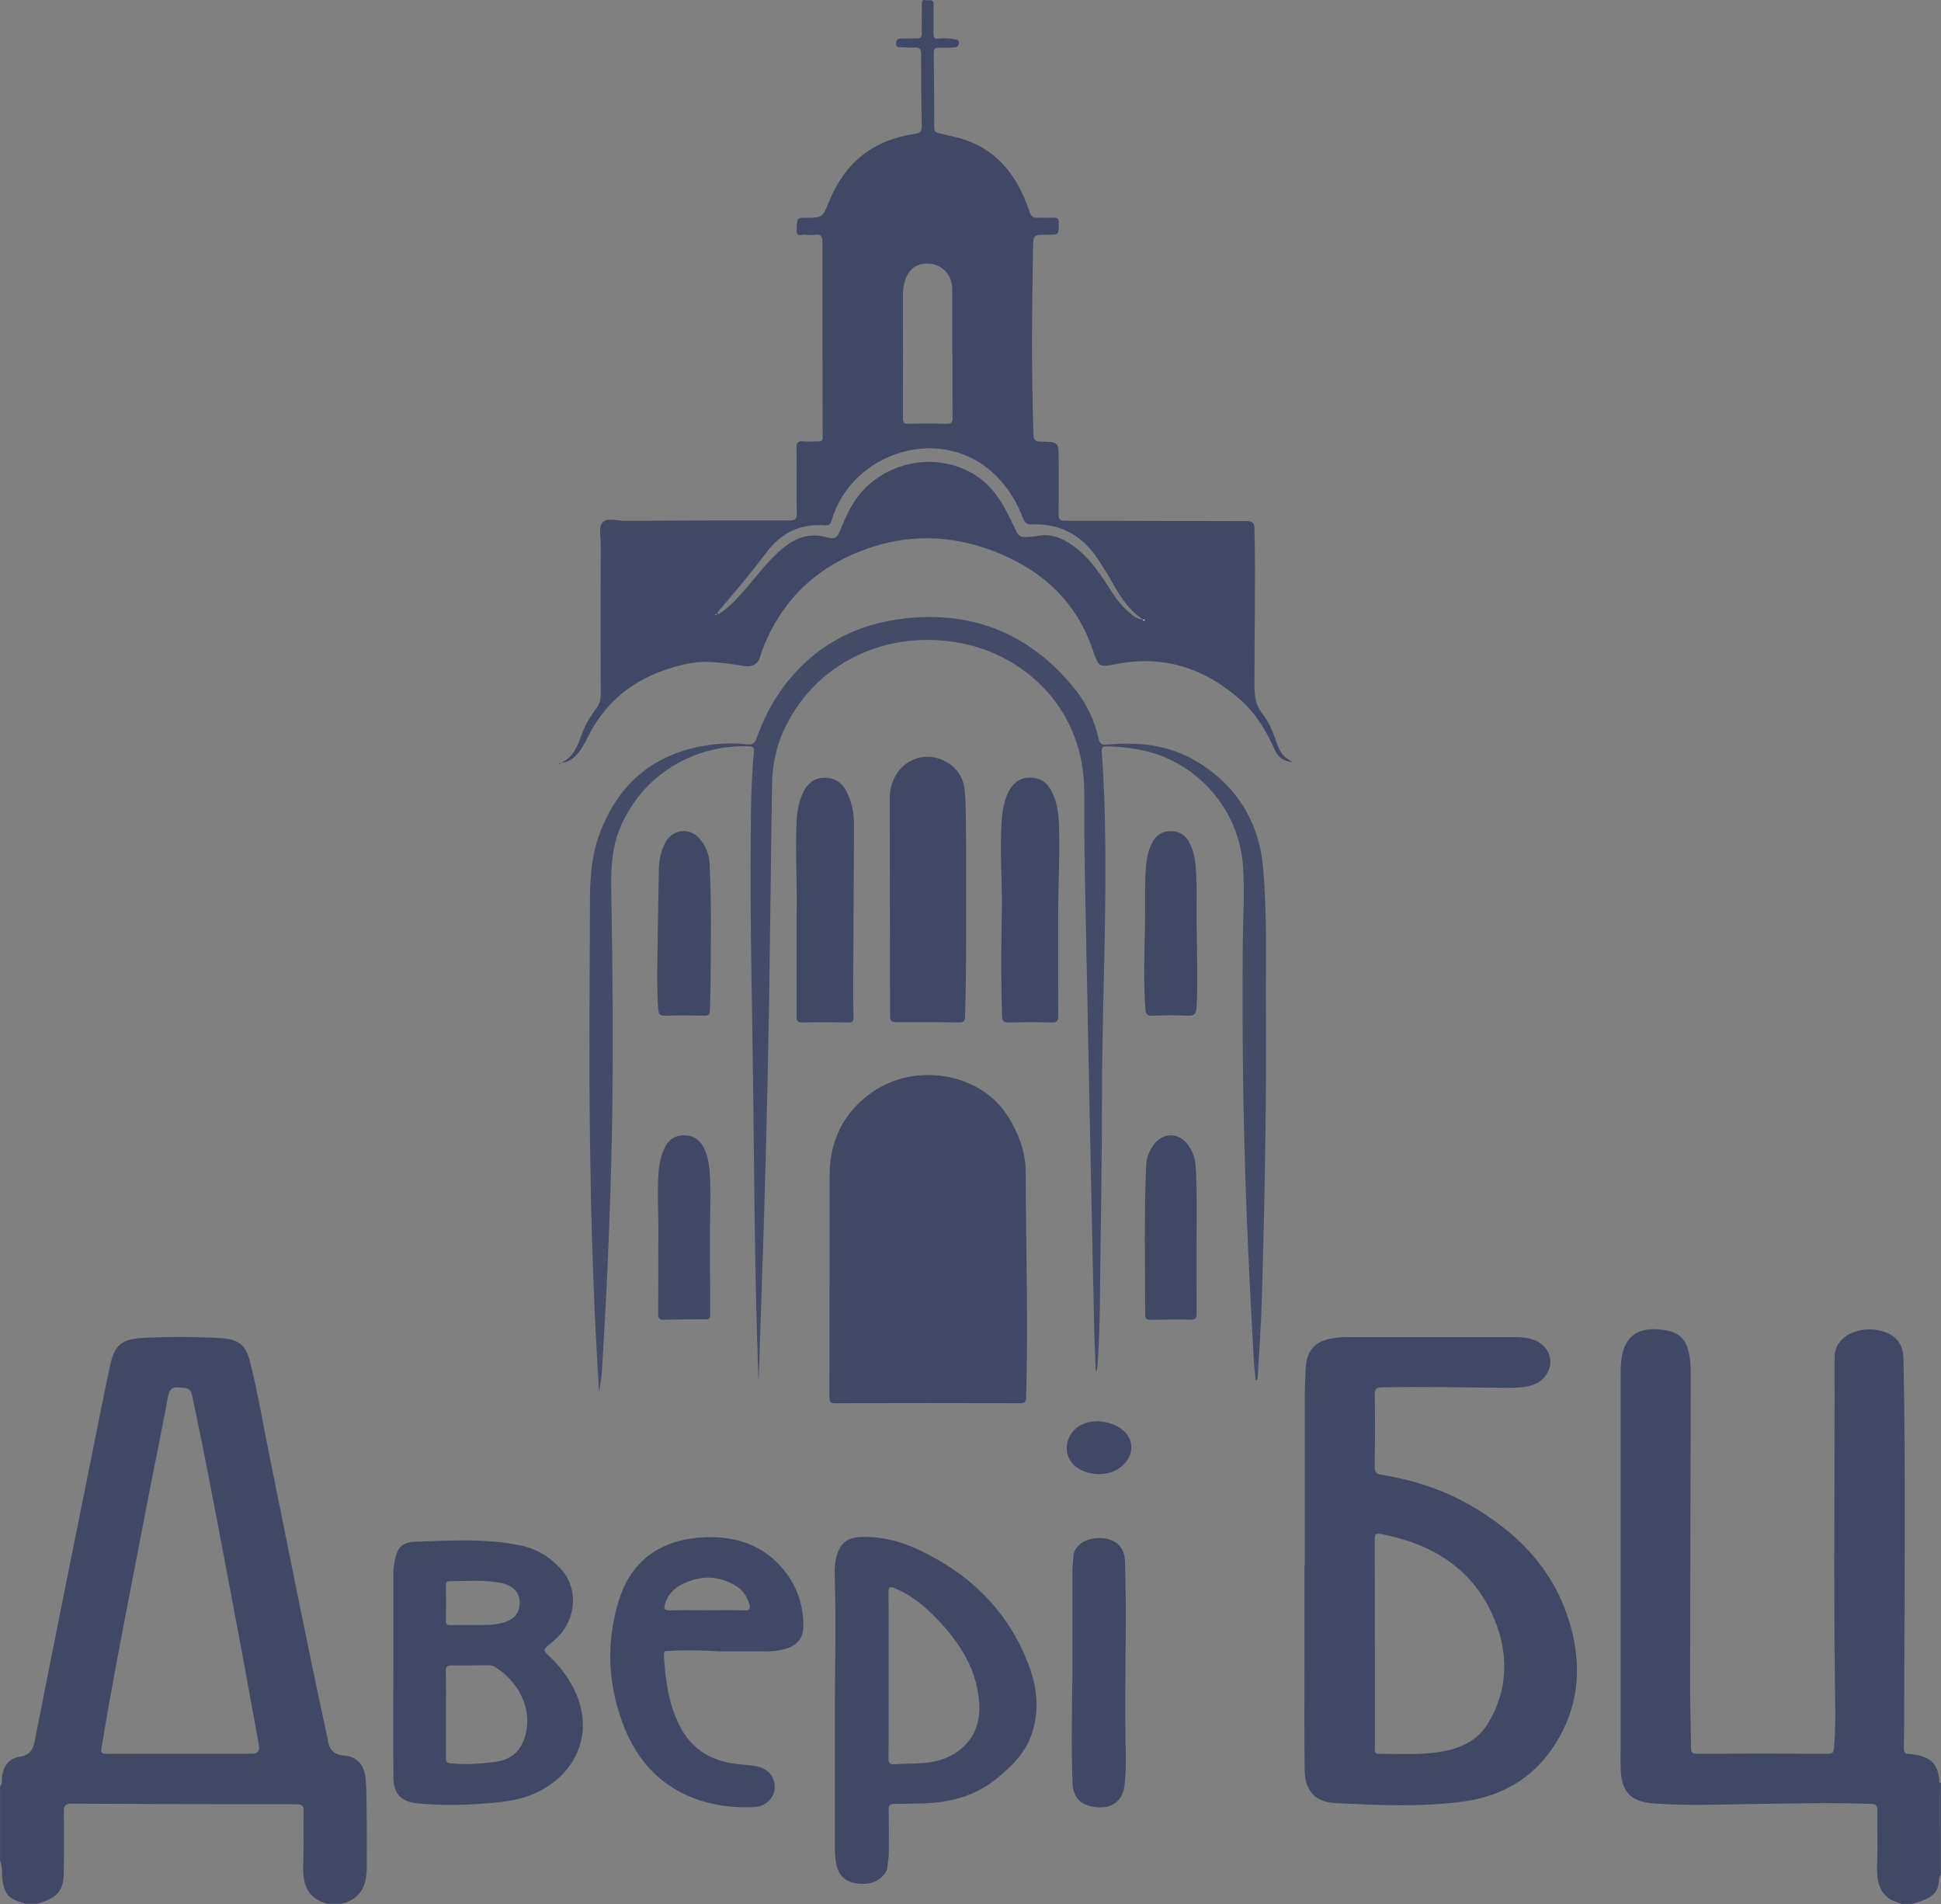 <?xml version="1.0" encoding="UTF-8"?>
<svg id="Layer_2" data-name="Layer 2" xmlns="http://www.w3.org/2000/svg" viewBox="0 0 337.4 330.92">
  <rect x="0" y="0" width="337.4" height="330.92" fill="#808080" stroke="none"/>
  <defs>
    <style>
      .cls-1 {
        fill: #fefefe;
      }

      .cls-1, .cls-2, .cls-3 {
        stroke-width: 0px;
      }

      .cls-2 {
        fill: #444b67;
      }

      .cls-3 {
        fill: #414865;
      }
    </style>
  </defs>
  <g id="Layer_1-2" data-name="Layer 1">
    <g>
      <path class="cls-3" d="m0,310.53c.49-.61.26-1.36.39-2.04.33-1.73,1.28-2.9,3-3.15,1.74-.26,2.33-1.13,2.67-2.83,3.39-17.3,6.89-34.58,10.36-51.86.9-4.5,1.78-9,2.76-13.48.75-3.42,2.04-4.43,5.55-4.62,4.59-.25,9.19-.23,13.78.04,2.89.17,4.21,1.17,4.93,4.01,1.35,5.34,2.26,10.77,3.35,16.16,3.33,16.42,6.55,32.85,10.11,49.22.02.08.04.15.05.23.2,1.75.91,2.76,2.93,2.92,2.1.17,3.39,1.54,3.65,3.78.18,1.56.15,3.11.18,4.66.07,3.63.05,7.27.04,10.9,0,3.27-1.01,5.65-4.48,6.42h-2.4c-3.46-.94-4.27-3.46-4.16-6.68.11-3.11,0-6.23.06-9.34.02-.96-.19-1.28-1.22-1.28-13.02,0-26.05-.03-39.07-.1-1.04,0-1.4.26-1.38,1.31.05,3.27.05,6.55,0,9.82-.02,1.5.04,3.06-1,4.33-.93,1.14-2.29,1.5-3.61,1.93h-2.16c-.18-.08-.35-.17-.54-.22-2.3-.61-3.06-1.58-3.37-3.97-.14-1.08.04-2.2-.41-3.24v-12.95Zm31.44-5.73h0c4.12,0,8.23,0,12.35,0q1.49,0,1.21-1.5c-1.32-7.22-2.61-14.44-3.98-21.65-2.48-13.04-4.85-26.11-7.62-39.1-.33-1.53-1.3-1.3-2.28-1.4-1.09-.11-1.65.22-1.88,1.45-1.42,7.52-2.98,15.02-4.41,22.54-2.46,12.89-5.07,25.74-7.19,38.69-.14.85.07.99.85.99,4.32-.03,8.63-.01,12.95-.01Z"/>
      <path class="cls-3" d="m330.44,330.92s-.03-.1-.05-.11c-3.45-.83-4.2-3.3-4.09-6.45.12-3.23,0-6.47.04-9.71,0-.82-.26-1.08-1.08-1.12-6.92-.27-13.83-.06-20.75.02-5.64.07-11.28.31-16.91-.09-4.22-.3-5.8-2.03-5.88-6.27-.02-1.12,0-2.24,0-3.36,0-21.54,0-43.07,0-64.61,0-1.08.01-2.15.17-3.23.53-3.53,2.61-5.21,6.23-4.95,3.82.27,5.23,1.59,5.67,5.42.11.95.11,1.91.11,2.87-.03,17.82-.09,35.64-.11,53.46,0,3.64.13,7.27.15,10.91,0,.78.15,1.11,1.04,1.11,7.6-.04,15.19-.03,22.79,0,.72,0,.95-.2,1.02-.91.28-2.95.26-5.91.21-8.86-.31-19.7-.04-39.4-.1-59.09,0-2.04,1.17-3.57,3.29-4.39,1.75-.67,3.53-.67,5.29-.1,2.22.72,3.36,2.3,3.4,4.66.39,19.9.19,39.79.12,59.69,0,2.64,0,5.28-.06,7.91-.02.83.23,1.16,1.05,1.14.32,0,.63.07.95.12,2.87.45,4.12,1.92,4.18,4.89,0,2.53,0,5.05.03,7.58,0,.41-.16.88.23,1.23v7.19c-.41.36-.32.89-.36,1.32-.14,1.61-1.18,2.43-2.49,3.01-.7.31-1.46.48-2.19.71h-1.92Z"/>
      <path class="cls-2" d="m337.4,318.69c-.39-.35-.23-.81-.23-1.23-.02-2.53-.02-5.05-.03-7.58.09-.02.17-.05.26-.07v8.87Z"/>
      <path class="cls-3" d="m97.44,132.61c2.18-.89,2.91-2.83,3.63-4.84.59-1.65,1.48-3.19,2.54-4.59.55-.73.81-1.5.81-2.43-.02-8.71-.02-17.42,0-26.13,0-1.31-.41-3,.34-3.83.78-.86,2.49-.27,3.79-.27,9.56-.05,19.12-.08,28.67-.06,1.09,0,1.3-.31,1.28-1.33-.06-3.72,0-7.43-.05-11.15-.02-.96.17-1.38,1.21-1.27.87.09,1.76-.02,2.64,0,.51.01.75-.16.7-.69-.02-.2,0-.4,0-.6-.02-11.11-.05-22.22-.04-33.33,0-.95-.19-1.41-1.24-1.29-.63.08-1.29.08-1.91-.02-.49-.07-1.36.51-1.33-.72.06-2.12.07-2.21,1.35-2.21,3.21.01,3.14-.02,4.32-2.91,2.73-6.69,7.67-10.64,14.85-11.67.95-.14,1.26-.42,1.24-1.4-.1-4.15-.14-8.31-.13-12.47,0-.92-.27-1.18-1.14-1.13-.79.05-1.6-.05-2.4-.06-.47,0-.86,0-.8-.69.05-.6.25-.85.87-.82.88.03,1.76-.05,2.64-.01.72.03.98-.21.96-.95-.04-1.64,0-3.28,0-4.92,0-.46-.03-.95.66-.79.53.12,1.4-.33,1.38.79-.02,1.68.02,3.36-.02,5.03-.02.69.2.91.89.86.92-.07,1.84-.09,2.75.12.38.09.83.06.8.66-.03.52-.4.72-.79.75-.87.07-1.76.1-2.63.05-.73-.04-.97.17-.96.93.05,4.32.07,8.63.07,12.95,0,.59.21.85.77.97.86.17,1.7.43,2.56.61,5.51,1.18,9.33,4.49,11.78,9.46.6,1.21,1.09,2.49,1.53,3.76.24.7.62.91,1.32.87.92-.05,1.84.05,2.76-.01.77-.05.93.25.93.96,0,2.02.03,2.02-2.02,2.01-2.34,0-2.4-.01-2.44,2.27-.21,10.83-.3,21.66.07,32.48.03.93.3,1.19,1.23,1.2,3.15.04,3.15.08,3.15,3.27,0,3.12.04,6.23-.02,9.35-.02.9.23,1.13,1.13,1.13,10.52.01,21.04.08,31.55.08,1.03,0,1.34.25,1.37,1.29.21,9.11-.02,18.22,0,27.33,0,1.76.21,3.37,1.36,4.82,1.29,1.6,1.98,3.55,2.64,5.47.49,1.4,1.37,2.39,2.73,2.99-1.41-.17-2.55-.65-3.16-2.06-1.47-3.35-3.33-6.45-6.13-8.9-6.17-5.4-13.22-7.71-21.4-6.11-3.1.6-3.13.56-4.15-2.47-2.74-8.1-8.39-13.45-16.1-16.7-7.29-3.06-14.84-3.6-22.38-1.13-9.12,2.99-15.6,8.95-19.03,18.04-.08.22-.15.45-.21.69q-.54,2.26-2.87,1.91c-3.24-.48-6.51-1.08-9.77-.41-7.06,1.47-12.87,4.86-16.61,11.26-.82,1.41-1.41,2.96-2.46,4.24-.8.99-1.76,1.71-3.1,1.74l.02.02Zm101.27-24.96c-.04.23.11.21.25.2.03,0,.06-.04.09-.06-.12-.04-.24-.08-.36-.12-2.8-1.84-4.37-4.65-5.93-7.48-.39-.7-.87-1.34-1.28-2.02-2.73-4.64-6.63-7.26-12.17-7.02-.84.04-1.19-.32-1.47-1.04-1.05-2.74-2.48-5.19-4.6-7.32-9.3-9.39-25.22-4.32-28.7,7.7-.2.7-.46.87-1.14.82-4.27-.36-7.63,1.32-10.16,4.69-2.59,3.45-5.37,6.75-8.17,10.03-.16.18-.45.33-.28.79,1.81-1.11,3.16-2.6,4.5-4.11,2.28-2.57,4.25-5.4,6.97-7.57,2.19-1.74,4.55-2.54,7.36-1.78,1.5.41,1.88.17,2.46-1.26,1.09-2.71,2.28-5.31,4.46-7.41,5.37-5.14,13.63-5.89,19.59-1.7,3.01,2.12,4.56,5.28,6.09,8.44.96,1.99.9,2.02,3.15,1.85.2-.02.4-.01.6-.06,2.6-.62,4.78.3,6.81,1.82,2.35,1.75,4.03,4.07,5.61,6.49,1.11,1.7,2.16,3.47,3.76,4.79.75.61,1.45,1.38,2.56,1.34Zm-33.16-46.27h-.03c0-3.71.02-7.43,0-11.14-.02-2.43-1.6-4.17-3.87-4.4-2.32-.23-3.83.93-4.46,3.4-.16.62-.23,1.25-.23,1.89,0,7.19.02,14.38,0,21.57,0,.71.15.97.92.95,2.24-.05,4.48-.05,6.71,0,.79.02,1-.22,1-1-.04-3.75-.02-7.51-.02-11.26Zm-41.19,45.47s.05.06.08.09c.03-.03.06-.05.08-.08l-.13-.08s-.03.05-.04.08Z"/>
      <path class="cls-3" d="m226.8,272.21c0-9.67,0-19.34,0-29.01,0-1.8.1-3.59.17-5.39.13-3.06,1.61-4.72,4.66-5.21.79-.13,1.59-.2,2.38-.2,9.72-.01,19.43-.01,29.15,0,1.11,0,2.24.05,3.32.42,1.9.65,3.08,2.23,3.01,4.01-.07,1.81-1.43,3.42-3.28,3.95-1.4.4-2.84.44-4.28.43-7.24-.05-14.47-.25-21.71-.08-.99.02-1.26.27-1.24,1.27.05,4.15.05,8.31-.02,12.47-.02.95.25,1.3,1.18,1.45,5.4.88,10.58,2.51,15.33,5.24,7.77,4.46,13.98,10.49,16.93,19.12,2.93,8.56,2.31,16.89-3.38,24.31-3.71,4.84-8.9,7.37-14.85,8.15-7.32.96-14.69.6-22.04.25-3.52-.17-5.31-2.18-5.35-5.8-.07-6.23-.03-12.47-.03-18.7,0-5.55,0-11.11,0-16.66h.03Zm12.2,13.37h0c0,6.07,0,12.14,0,18.21,0,.48-.19,1.04.69,1.03,3.51-.01,7.04.23,10.52-.32,3.42-.54,6.54-1.84,8.41-4.91,3.56-5.86,3.66-12.14,1.1-18.27-3.62-8.66-10.74-13.01-19.72-14.71-.91-.17-1.03.07-1.03.9.03,6.03.02,12.06.02,18.09Z"/>
      <path class="cls-3" d="m144.2,223.01c0-6.15.01-12.3,0-18.45-.02-6.12,2.25-11.08,7.33-14.67,7.69-5.43,18.87-3.29,23.52,3.9,2.02,3.13,3.24,6.38,3.25,10.08.01,12.98.47,25.96.07,38.94-.02.8-.18,1.08-1.05,1.08-10.71-.03-21.42-.03-32.13,0-.9,0-1.02-.32-1.02-1.1.03-6.59.02-13.18.02-19.77.01,0,.02,0,.03,0Z"/>
      <path class="cls-2" d="m104.13,241.84c-1.13-17.69-1.58-35.42-1.65-53.17-.04-10.91.04-21.82.08-32.73.01-3.97.4-7.9,1.89-11.63,3.43-8.62,9.75-13.58,18.96-14.85,2.19-.3,4.39-.33,6.58-.09.87.1,1.21-.21,1.48-.95,1.18-3.28,2.69-6.35,4.82-9.17,5.33-7.07,12.54-10.85,21.15-11.78,12.04-1.31,21.95,2.93,29.51,12.43,1.98,2.49,3.31,5.37,4.02,8.48.21.9.54,1.11,1.44,1.03,5.35-.48,10.6,0,15.32,2.76,7.07,4.14,11.07,10.46,11.82,18.55.74,8.08.45,16.21.5,24.32.11,17.19-.21,34.37-.73,51.54-.13,4.27-.46,8.54-.7,12.8,0,.17.06.4-.35.55-.11-1.21-.27-2.36-.33-3.52-.33-6.14-.65-12.29-.94-18.44-.83-17.81-1.12-35.63-.98-53.45.04-4.67.37-9.34.05-14.02-.67-9.66-7.79-17.97-17.3-20.05-2.12-.46-4.25-.7-6.42-.73-.7,0-.87.21-.83.89,1.42,20.01.04,40.02.04,60.03,0,10.47-.2,20.94-.32,31.41-.06,5.07-.07,10.15-.46,15.21-.03.41-.09.83-.32,1.23-.11-3.29-.24-6.59-.31-9.88-.44-20.57-.87-41.15-1.27-61.73-.19-9.67-.45-19.34-.41-29.01.06-14.85-10.36-23.4-19.95-25.76-12.64-3.12-26.01,1.99-32.02,14.27-1.56,3.18-2.25,6.57-2.3,10.07-.2,12.71-.31,25.41-.52,38.12-.28,17.54-.76,35.08-1.38,52.61-.15,4.35-.28,8.7-.44,13.04-.77-19.93-.74-39.87-1.06-59.8-.22-13.43-.47-26.85-.24-40.28.05-3.16.19-6.31.49-9.45.07-.71-.09-.95-.87-.98-9.79-.33-18.54,5.14-22.32,14.02-1.42,3.35-1.67,6.89-1.61,10.46.25,14.7.4,29.41.09,44.11-.29,13.5-.89,26.99-1.74,40.47-.06,1.03-.3,2.04-.45,3.06Z"/>
      <path class="cls-3" d="m145.12,297.24c.02-7.75.23-15.5-.02-23.24-.04-1.14-.01-2.3.3-3.44.64-2.32,1.82-3.33,4.26-3.42,3.51-.13,6.84.72,9.97,2.19,9.09,4.25,15.82,10.86,19.31,20.39,1.42,3.88,1.75,7.94.3,11.96-1.15,3.16-3.46,5.38-6,7.45-3.89,3.16-8.41,4.24-13.28,4.32-1.52.03-3.04.1-4.55.08-.73,0-.95.22-.94.96.05,2.51.04,5.03.02,7.55,0,.83-.15,1.67-.24,2.5-.04.41-.21.77-.45,1.09-1.3,1.71-3.09,1.98-5.05,1.68-1.82-.28-2.9-1.34-3.34-3.13-.28-1.18-.28-2.38-.28-3.57,0-7.79,0-15.58,0-23.36Zm9.34-6.18h0c0,4.83.03,9.66-.02,14.49,0,.93.26,1.16,1.15,1.09,1.51-.12,3.03-.09,4.55-.19,2.26-.14,4.43-.67,6.3-2.01,3.57-2.56,4.23-6.21,3.57-10.23-.86-5.26-3.8-9.4-7.41-13.12-2.04-2.1-4.31-3.9-7.05-5.05-.91-.38-1.12-.2-1.11.78.05,4.75.02,9.5.02,14.25Z"/>
      <path class="cls-3" d="m68.37,290.87c0-5.83,0-11.67,0-17.5,0-.59.09-1.19.19-1.78.44-2.56,1.19-3.55,3.79-3.64,6.06-.2,12.16-.59,18.17.66,2.9.61,5.33,2.14,7.25,4.4,2.72,3.2,2.36,8.34-.76,11.45-.45.45-.93.88-1.43,1.28-1.21,1-1.24,1.02-.07,2.13,1.82,1.72,3.3,3.7,4.38,5.95,3.42,7.06.53,14.5-6.88,17.86-2.45,1.11-5.06,1.46-7.68,1.69-4.19.38-8.38.46-12.58.08-2.93-.26-4.32-1.54-4.36-4.49-.08-6.03-.02-12.07-.02-18.1,0,0,0,0,0,0Zm9.15,7.01c0,2.55.01,5.11,0,7.66,0,.55.08.85.75.92,2.68.29,5.34.11,7.99-.27,2.78-.4,4.42-2.07,5.1-4.7,1.18-4.57-1.22-9.24-5.35-11.8-.34-.21-.74-.28-1.15-.27-2.12.02-4.23.05-6.35.03-.75,0-1.03.2-1.02,1.01.06,2.47.02,4.95.02,7.42Zm4.41-15.44c1.83-.05,3.68.13,5.48-.4,1.85-.54,2.75-1.47,2.9-3.07.19-2.1-1.01-3.46-3.5-3.91-2.86-.51-5.74-.24-8.61-.25-.52,0-.69.19-.69.7.02,2.08.02,4.15,0,6.23,0,.52.19.71.7.7,1.24-.02,2.48,0,3.72,0Z"/>
      <path class="cls-3" d="m125.26,287.01c-3-.16-6-.27-8.99-.07-.4.03-.91-.12-.87.62.23,4.25.77,8.43,2.69,12.3,2.21,4.46,5.99,6.43,10.78,6.81.8.06,1.59.15,2.38.27,2.15.33,3.48,1.81,3.42,3.78-.06,1.81-1.6,3.3-3.7,3.38-9.9.36-18.35-3.81-22.34-13.6-2.96-7.26-3.37-14.74-1.08-22.27,2.26-7.43,7.86-10.76,14.97-11.05,5.72-.23,10.74,1.57,14.26,6.37,1.93,2.64,2.86,5.69,2.87,8.97,0,2.2-1.03,3.47-3.16,4.07-1.01.28-2.03.42-3.08.42-2.72,0-5.44,0-8.16,0Zm-2.46-7.14c2.19,0,4.39-.05,6.58.02.98.03,1.07-.38.86-1.12-.4-1.4-1.22-2.51-2.48-3.24-2.95-1.71-5.99-1.73-9.03-.26-1.48.71-2.62,1.8-3.12,3.44-.24.78-.24,1.23.84,1.19,2.11-.09,4.23-.03,6.34-.03Z"/>
      <path class="cls-3" d="m167.94,157.34c0,6.43.02,12.86-.18,19.29-.02.8-.19,1.09-1.06,1.07-3.64-.06-7.28-.07-10.91-.04-.84,0-1.07-.23-1.07-1.07,0-12.62-.06-25.25-.05-37.87,0-5.62,5.29-8.92,9.91-6.25,1.94,1.12,2.95,2.9,3.14,5.09.15,1.79.16,3.59.18,5.39.04,2.4.03,4.79.04,7.19s0,4.79,0,7.19Z"/>
      <path class="cls-3" d="m186.41,291.23c0-6.11,0-12.22,0-18.34,0-.72.16-1.43.16-2.15,0-2.35,2.59-3.58,4.91-3.42,2.55.18,4,1.61,4.08,4.08.33,10.47-.1,20.93.09,31.4.04,2.52.13,5.04-.18,7.54-.34,2.73-2.31,4.12-5.07,3.74-2.75-.38-3.86-1.66-3.97-4.41-.23-6.15-.1-12.3-.02-18.46Z"/>
      <path class="cls-3" d="m183.94,159.64c0,5.63-.02,11.26.02,16.89,0,.94-.24,1.21-1.19,1.18-2.48-.07-4.96-.06-7.43,0-.9.02-1.12-.23-1.15-1.12-.2-6.03-.16-12.06-.04-18.09.1-5.23-.38-10.46-.03-15.69.12-1.85.38-3.65,1.25-5.31.79-1.51,1.99-2.34,3.73-2.34,1.76,0,2.95.89,3.71,2.38.88,1.74,1.19,3.62,1.26,5.56.19,5.51-.14,11.02-.13,16.53Z"/>
      <path class="cls-3" d="m138.48,159.05c.11-5.12-.24-10.63-.02-16.14.07-1.85.38-3.65,1.22-5.32.75-1.51,1.94-2.4,3.69-2.41,1.74,0,2.96.83,3.75,2.33,1,1.88,1.33,3.93,1.33,6.02-.02,9.03-.1,18.06-.14,27.08-.01,2.08,0,4.16.05,6.23.02.69-.21.87-.87.86-2.68-.04-5.36-.05-8.04,0-.79.01-.99-.22-.99-1,.03-5.75.02-11.51.02-17.66Z"/>
      <path class="cls-3" d="m123.57,162.84c-.03,4.23,0,8.47-.17,12.7-.03.78-.25,1-1.02.98-2.24-.05-4.48-.05-6.71.01-.89.02-1.19-.17-1.25-1.14-.29-4.23-.15-8.46-.08-12.69.07-3.79.09-7.58.18-11.38.04-1.68.3-3.33,1.12-4.85,1.29-2.38,4.19-2.75,5.98-.69,1.04,1.2,1.63,2.64,1.72,4.24.23,4.27.26,8.54.24,12.81Z"/>
      <path class="cls-3" d="m207.99,215.57c0,4.24-.02,8.47.02,12.71,0,.83-.23,1.1-1.07,1.08-2.32-.04-4.64-.02-6.96.03-.66.01-.91-.15-.91-.86-.02-8.63-.21-17.26.16-25.89.06-1.43.53-2.74,1.45-3.86,1.59-1.93,4.08-1.94,5.67,0,.97,1.18,1.41,2.56,1.5,4.08.25,4.23.17,8.47.14,12.7Z"/>
      <path class="cls-3" d="m208.04,162.23c.02,4.51.19,8.7-.05,12.9-.06,1.12-.42,1.46-1.55,1.4-2.03-.11-4.08-.06-6.11,0-.82.02-1.14-.12-1.22-1.06-.41-5.39-.11-10.78-.06-16.17.03-2.87-.08-5.75.15-8.62.13-1.57.42-3.08,1.21-4.46.68-1.19,1.74-1.76,3.06-1.76,1.36,0,2.49.54,3.17,1.79.72,1.31,1.06,2.73,1.19,4.22.35,4.03.06,8.07.21,11.78Z"/>
      <path class="cls-3" d="m114.43,216.16c.12-4.31-.23-8.31.04-12.3.11-1.61.43-3.15,1.19-4.59.68-1.28,1.73-1.94,3.19-1.95,1.48-.01,2.61.58,3.34,1.9.73,1.32,1.03,2.74,1.15,4.23.28,3.39.08,6.79.08,10.18,0,4.91,0,9.83.04,14.74,0,.76-.21.95-.93.94-2.36-.02-4.72,0-7.08.07-.87.03-1.05-.27-1.04-1.09.04-4.15.02-8.31.02-12.15Z"/>
      <path class="cls-3" d="m190.83,247.01c1.17.07,2.32.32,3.4.9,2.98,1.61,3.27,4.94.62,7.06-2.24,1.78-6.1,1.62-8.18-.35-2.05-1.94-1.48-5.46,1.13-6.89.93-.51,1.94-.69,3.03-.72Z"/>
      <path class="cls-3" d="m97.42,132.59c.05.17-.07.18-.19.18-.03,0-.06-.03-.1-.05.1-.03.2-.07.3-.11,0,0-.02-.02-.02-.02Z"/>
      <path class="cls-1" d="m198.68,107.67c.12.04.24.08.36.12-.03.02-.06.06-.09.06-.14,0-.3.03-.25-.2,0,0-.02.02-.02.02Z"/>
      <path class="cls-1" d="m124.36,106.85s.02-.05.04-.08l.13.08s-.06.05-.08.08c-.03-.03-.05-.06-.08-.09Z"/>
    </g>
  </g>
</svg>